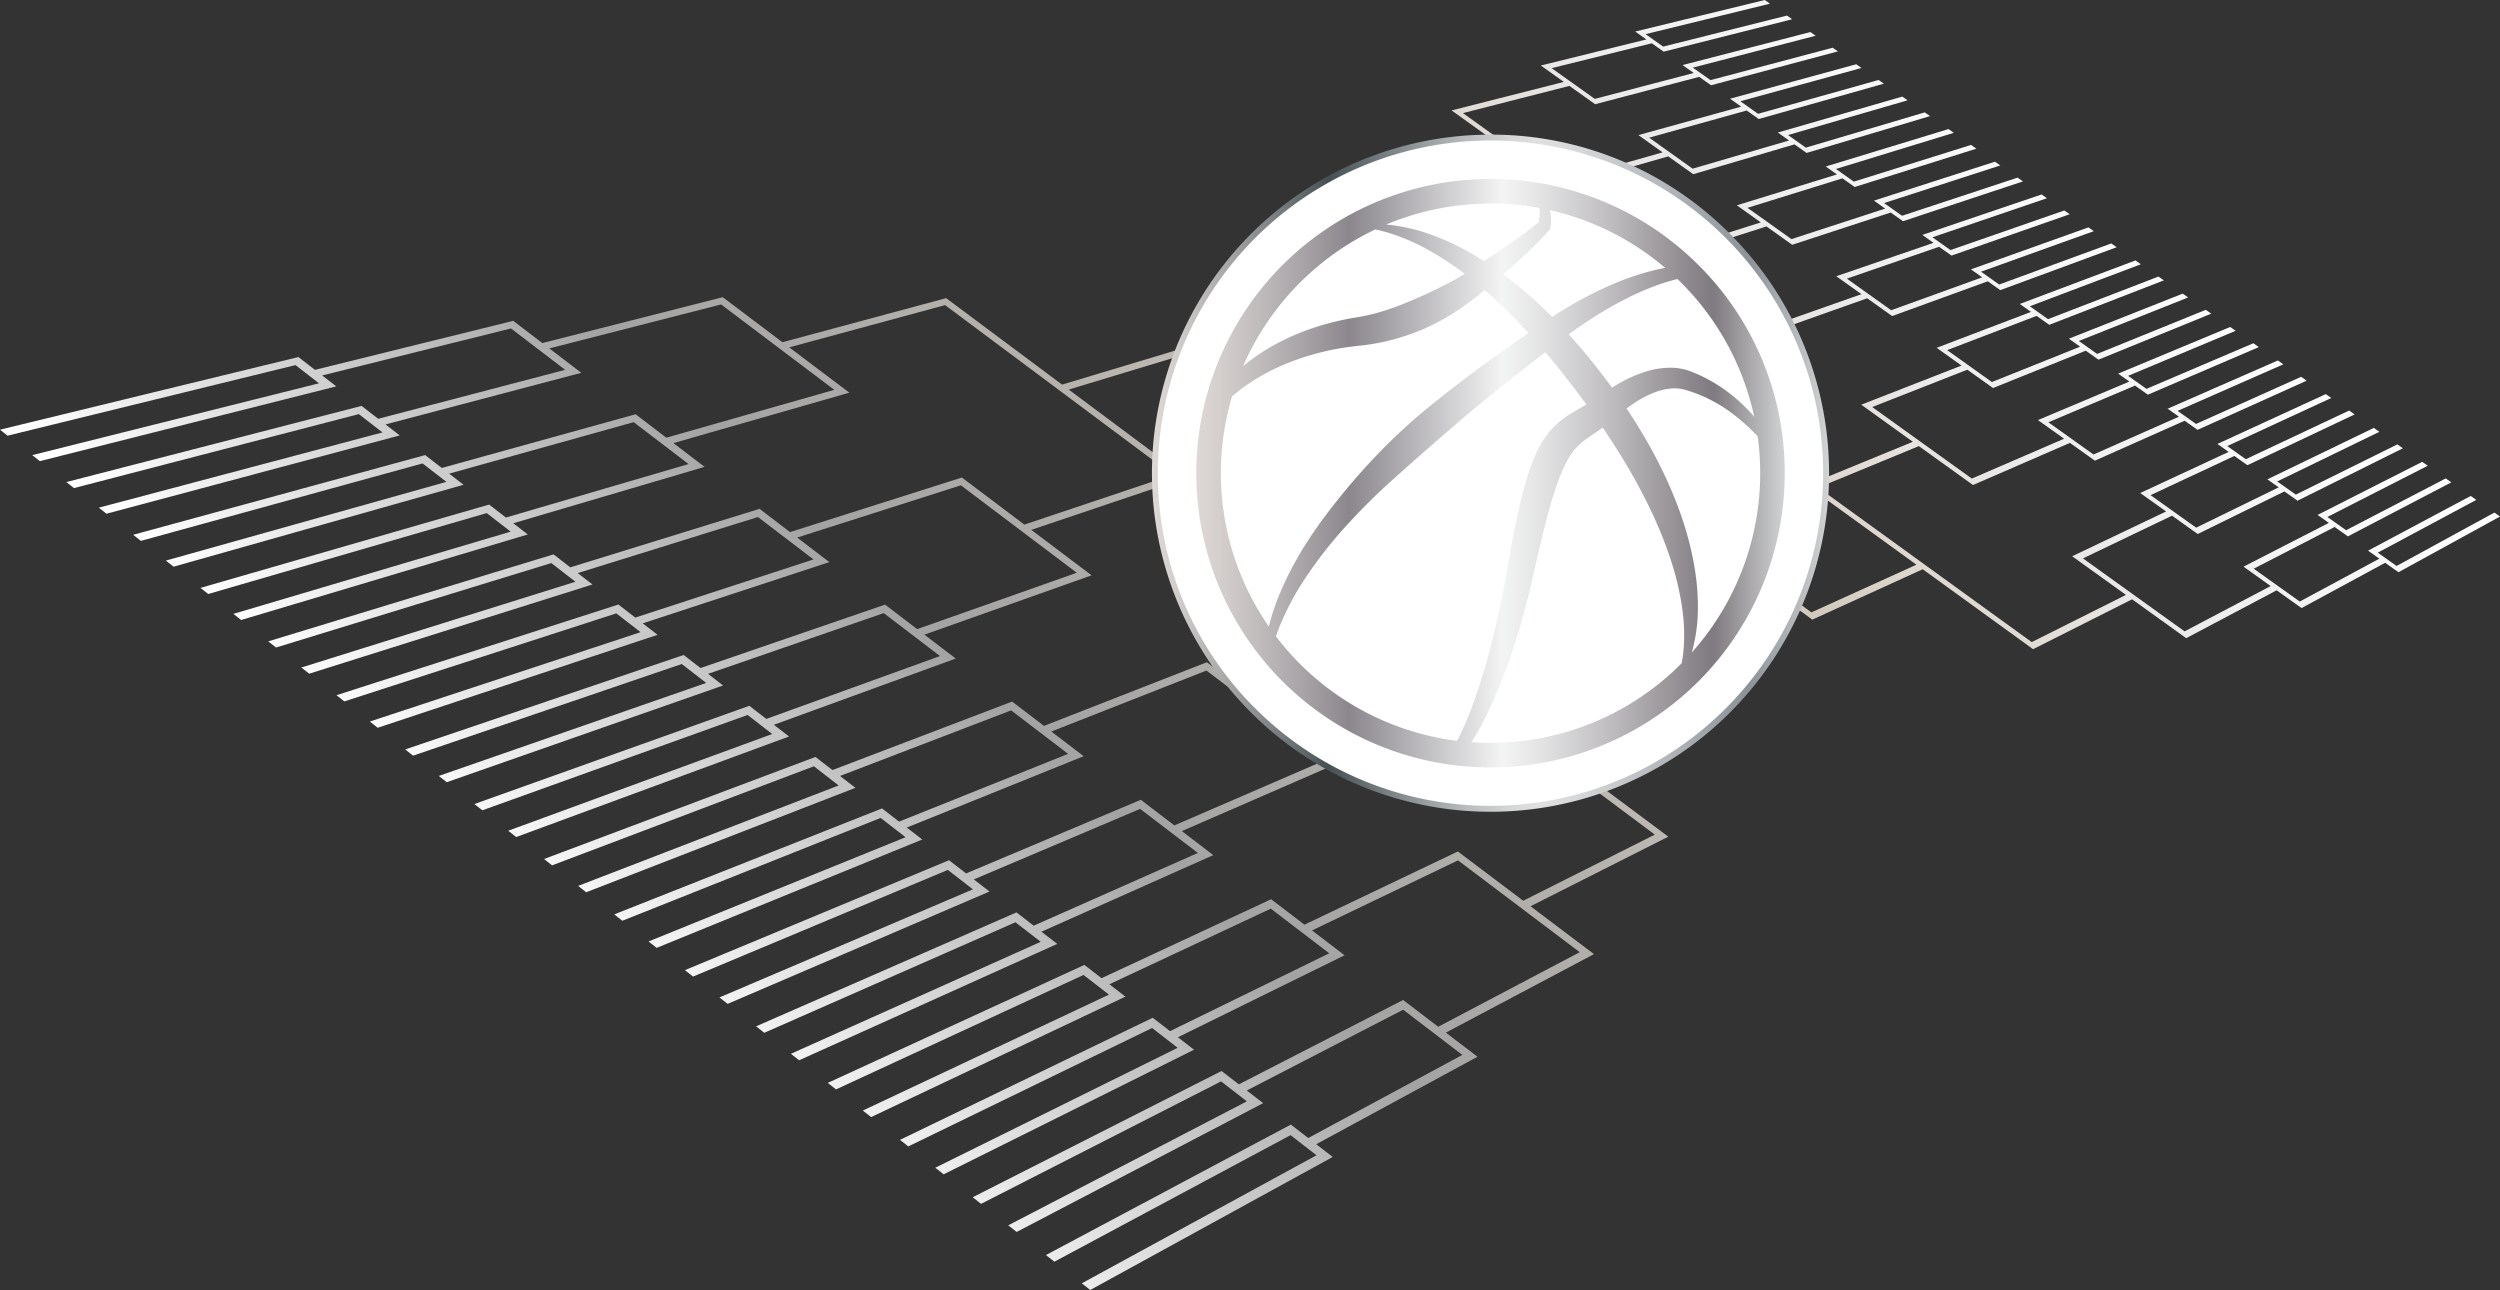 <svg xmlns="http://www.w3.org/2000/svg" xmlns:xlink="http://www.w3.org/1999/xlink" viewBox="0 0 2785.4 1437.26"><rect x="0" y="0" width="2785.4" height="1437.26" fill="#333333" stroke="none"/><defs><style>.cls-1{fill:url(#linear-gradient);}.cls-2{fill:url(#linear-gradient-2);}.cls-3{fill:url(#Steel);}.cls-4{fill:#fff;}.cls-5{fill:url(#Silver);}</style><linearGradient id="linear-gradient" x1="885.19" y1="554.45" x2="3148.36" y2="-321.13" gradientTransform="matrix(0.89, -0.26, 0.53, 0.92, -467.63, 745.3)" gradientUnits="userSpaceOnUse"><stop offset="0" stop-color="#fff"/><stop offset="0.25" stop-color="#a3a3a3"/><stop offset="0.39" stop-color="#b4b1ad"/><stop offset="0.6" stop-color="#d6cdc1"/><stop offset="0.79" stop-color="#ededee"/><stop offset="0.98" stop-color="#fff"/></linearGradient><linearGradient id="linear-gradient-2" x1="1236.58" y1="1004.91" x2="2750.94" y2="419.02" gradientTransform="matrix(0.89, -0.26, 0.53, 0.92, -298.52, 539.22)" xlink:href="#linear-gradient"/><linearGradient id="Steel" x1="1283.46" y1="527.23" x2="2037.89" y2="527.23" gradientUnits="userSpaceOnUse"><stop offset="0" stop-color="#e5e2df"/><stop offset="0" stop-color="#ded9d6"/><stop offset="0.04" stop-color="#cfccc9"/><stop offset="0.11" stop-color="#a8a8a8"/><stop offset="0.21" stop-color="#6a7072"/><stop offset="0.26" stop-color="#465053"/><stop offset="0.37" stop-color="#878d8f"/><stop offset="0.46" stop-color="#b7babb"/><stop offset="0.53" stop-color="#d5d6d6"/><stop offset="0.57" stop-color="#e0e0e0"/><stop offset="0.63" stop-color="#d6d7d8"/><stop offset="0.73" stop-color="#bcbfc2"/><stop offset="0.86" stop-color="#92989e"/><stop offset="0.88" stop-color="#8b9298"/><stop offset="1" stop-color="#d1d3d4"/><stop offset="1" stop-color="#a7a9ac"/></linearGradient><linearGradient id="Silver" x1="1332.85" y1="527.24" x2="1988.5" y2="527.24" gradientUnits="userSpaceOnUse"><stop offset="0" stop-color="#e5e2df"/><stop offset="0" stop-color="#ded9d6"/><stop offset="0.06" stop-color="#cfcac9"/><stop offset="0.18" stop-color="#a8a4a7"/><stop offset="0.26" stop-color="#8b878d"/><stop offset="0.52" stop-color="#f3f4f4"/><stop offset="0.58" stop-color="#e5e5e6"/><stop offset="0.7" stop-color="#c0bec0"/><stop offset="0.86" stop-color="#858085"/><stop offset="0.88" stop-color="#807b80"/><stop offset="1" stop-color="#d1d3d4"/><stop offset="1" stop-color="#a7a9ac"/></linearGradient></defs><title>Bracket</title><g id="Layer_2" data-name="Layer 2"><g id="Layer_1-2" data-name="Layer 1"><polygon class="cls-1" points="1436.67 445.27 1600.58 392.02 1593.61 386.93 1429.44 439.93 1347.17 379.2 1183.33 428.51 1054.14 332.17 871.75 381.28 805.23 331.12 604.23 382.22 571.79 357.46 350.91 412.07 332.45 397.79 0 478.74 8.45 485.41 329.24 406.78 355.43 427.05 35.91 507.08 44.39 513.77 374.71 430.48 358.97 418.31 569.32 365.95 629.69 412.05 421.42 466.61 402.83 452.23 73.95 537.09 82.46 543.8 399.8 461.38 426.15 481.78 110.11 565.63 118.65 572.37 445.36 485.13 429.54 472.88 647.67 415.37 612.03 388.17 803.42 339.2 929.54 434.34 742.4 487.66 708.18 461.54 492.25 521.38 473.68 507.02 148.4 595.85 156.97 602.61 470.82 516.35 497.35 536.88 184.81 624.58 193.41 631.37 516.49 540.12 500.42 527.7 706.04 470.35 767.15 517.02 563.68 576.62 544.99 562.16 223.38 655.01 232 661.81 542.29 571.67 569 592.33 260.04 683.94 268.69 690.77 588.07 595.48 571.9 582.98 785 520.17 750.3 493.69 946.31 437.5 879.34 387 1052.98 339.94 1306.52 529.1 1141.27 584.49 1071.71 532.05 880.21 592.83 846.27 566.92 635.43 632.11 616.75 617.66 298.87 714.58 307.56 721.43 614.25 627.35 641.12 648.15 335.79 743.71 344.51 750.59 660.12 651.2 643.7 638.51 844.47 576.05 906.35 623.31 707.8 688.08 688.99 673.53 374.89 774.57 383.63 781.47 686.67 683.39 713.72 704.33 412.07 803.91 420.85 810.84 732.64 707.29 716.13 694.51 924.05 626.28 888.21 598.93 1070.54 540.71 1199.71 638.16 1021.86 700.93 986.09 673.63 780.49 744.3 761.69 729.76 451.44 834.98 460.25 841.93 759.57 739.81 786.8 760.89 488.88 864.52 497.73 871.5 805.63 763.74 788.87 750.78 984.63 683.09 1047.29 730.94 853.8 800.99 834.89 786.37 528.54 895.82 537.4 902.81 832.95 796.59 860.36 817.8 566.23 925.56 575.14 932.59 879.11 820.56 862.24 807.52 1064.84 733.73 1029.96 707.11 1216.2 640.99 1149.04 590.35 1322.1 531.99 1190.75 434.04 1346.71 386.81 1859.76 765.72 1720.73 829.25 1578.13 722.91 1414.24 790.31 1344.64 737.83 1163.15 808.76 1127.65 781.67 927.46 857.96 908.55 843.34 606.16 957.07 615.1 964.13 906.82 853.76 934.4 875.11 644.13 987.03 653.11 994.12 953.07 877.77 935.95 864.53 1126.56 791.47 1190.02 839.93 1001.75 915.41 982.71 900.69 684.36 1018.77 693.36 1025.87 981.17 911.3 1008.94 932.79 722.59 1048.94 731.62 1056.07 1027.53 935.35 1010.3 922.02 1207.41 842.54 1171.37 815.03 1344.14 747.11 1476.47 846.94 1308.43 919.63 1271.04 891.09 1076.39 973.14 1057.36 958.42 763.1 1080.9 772.16 1088.06 1056.02 969.23 1083.97 990.86 801.6 1111.29 810.7 1118.47 1102.48 993.31 1085 979.8 1270.3 901.23 1334.58 950.31 1151.67 1031.36 1132.52 1016.54 842.4 1143.48 851.53 1150.69 1131.37 1027.55 1159.51 1049.33 881.19 1174.09 890.35 1181.32 1177.94 1051.67 1160.34 1038.06 1351.82 952.73 1316.76 925.98 1492.67 849.44 1422.2 796.31 1578.19 731.79 1843.74 929.91 1697.08 1003.56 1624.28 948.66 1453.37 1030.24 1416.23 1001.9 1227.31 1089.85 1208.17 1075.05 922.26 1206.51 931.46 1213.76 1207.22 1086.25 1235.56 1108.17 961.32 1237.33 970.56 1244.62 1253.89 1110.41 1236.04 1096.6 1415.88 1012.4 1480.98 1062.11 1303.6 1148.86 1284.33 1133.95 1002.71 1269.99 1011.97 1277.3 1283.59 1145.35 1312.12 1167.43 1042.06 1301.03 1051.35 1308.37 1330.36 1169.55 1312.38 1155.65 1498.05 1064.33 1461.79 1036.66 1624.45 958.58 1760.07 1060.89 1602.41 1143.97 1563.31 1114.13 1380.26 1208.14 1361 1193.25 1083.73 1333.92 1093.06 1341.28 1360.47 1204.84 1389.19 1227.07 1123.36 1365.19 1132.73 1372.58 1407.35 1229.09 1389.11 1214.98 1563.33 1124.99 1629.27 1175.35 1457.59 1267.95 1438.2 1252.95 1165.34 1398.32 1174.74 1405.73 1437.87 1264.75 1466.79 1287.13 1205.26 1429.82 1214.69 1437.26 1484.85 1289.03 1466.5 1274.84 1646.18 1177.38 1610.94 1150.49 1775.96 1063.03 1705.24 1009.71 1858.78 932.19 1728.51 835.05 1874.07 768.15 1436.67 445.27"/><polygon class="cls-2" points="2332.84 257.55 2326.84 253.33 2195.94 300.1 2208.48 308.98 2107.08 345.64 2057.71 310.45 2160.46 274.97 2174.3 284.77 2305.99 238.69 2300.01 234.49 2173.15 278.62 2153.05 264.38 2280.61 220.86 2274.64 216.67 2141.77 261.73 2154.25 270.57 2045.91 307.76 2073.95 327.76 1964.56 366.3 1855.74 288.15 1968.16 252.31 1996.8 272.74 2106.55 236.78 2120.24 246.47 2253.89 202.09 2247.93 197.9 2119.18 240.4 2099.18 226.24 2228.63 184.34 2222.68 180.16 2087.85 223.53 2100.38 232.41 1995.95 266.41 1947.05 231.55 2052.79 198.7 2066.41 208.35 2202.01 165.65 2196.08 161.48 2065.47 202.36 2045.55 188.26 2176.86 147.97 2170.94 143.81 2034.18 185.51 2046.64 194.34 1935.14 228.76 1961.81 247.79 1843.27 285.35 1901.05 326.86 1781.92 366.69 1553.64 201.44 1679.23 167.49 1737.06 209.04 1858.69 174.23 1886.51 194.08 1999.38 160.86 2012.84 170.4 2150.37 129.36 2144.46 125.21 2011.99 164.49 1992.17 150.46 2125.33 111.77 2119.43 107.63 1980.75 147.66 1993.26 156.52 1885.87 187.93 1837.43 153.39 1946.11 123.12 1959.5 132.61 2098.95 93.23 2093.07 89.11 1958.76 126.79 1939.03 112.82 2074.01 75.72 2068.14 71.59 1927.56 109.99 1940.01 118.81 1825.43 150.51 1852.4 169.75 1736.7 202.66 1629.98 126.01 1748.59 95.71 1777.24 116.14 1893.17 85.63 1906.41 95.01 2047.75 57.27 2041.89 53.16 1905.76 89.27 1886.12 75.36 2022.92 39.83 2017.07 35.72 1874.61 72.48 1887.1 81.33 1776.82 110.17 1728.82 75.95 1840.38 48.23 1853.56 57.57 1996.77 21.45 1990.94 17.36 1853.02 51.91 1833.46 38.06 1972.05 4.09 1966.23 0 1821.91 35.14 1834.34 43.95 1716.73 72.98 1742.36 91.27 1617.31 123.01 1672.79 162.87 1540.36 198.43 1651.35 278.8 1512.44 320.26 1929.89 625.13 1778.6 689.43 1786.03 694.92 1937.05 630.36 2019.2 690.36 2142.2 634.24 2265.17 723.29 2375.49 667.72 2435.76 711.03 2536.55 657.7 2564.29 677.49 2657.45 627.03 2672.3 637.54 2785.4 575.49 2779.17 571.11 2670.17 630.58 2649.22 615.74 2758.99 556.93 2752.78 552.57 2638.38 613.52 2650.98 622.45 2562.3 670.21 2511.02 633.64 2601.15 587.14 2615.93 597.61 2731.18 537.39 2724.98 533.04 2613.92 590.75 2593.06 575.98 2704.89 518.92 2698.7 514.58 2582.17 573.7 2594.71 582.58 2499.62 631.36 2529.9 652.95 2433.97 703.43 2320.76 622.13 2419.98 574.56 2448.61 594.98 2545.22 547.53 2559.82 557.87 2677.21 499.47 2671.03 495.13 2557.92 551.09 2537.17 536.4 2651.03 481.09 2644.87 476.75 2526.22 534.07 2538.81 542.99 2446.86 587.9 2396.07 551.68 2489.44 508.01 2503.98 518.31 2623.47 461.72 2617.32 457.4 2502.19 511.63 2481.53 497 2597.41 443.41 2591.28 439.11 2470.54 494.62 2483.06 503.5 2384.56 549.3 2413.39 569.86 2308.72 619.75 2368.66 662.82 2263.67 715.4 2025.88 543.27 2137.92 497.04 2198.24 540.38 2306.26 493.45 2334.03 513.26 2434.03 468.76 2448.4 478.94 2569.96 424.14 2563.84 419.84 2446.72 472.34 2426.16 457.78 2544.02 405.91 2537.91 401.62 2415.11 455.36 2427.68 464.26 2332.51 506.38 2282.2 470.5 2378.76 429.61 2393.07 439.75 2516.7 386.72 2510.62 382.44 2391.5 433.24 2371.03 418.75 2490.88 368.57 2484.8 364.3 2359.93 416.27 2372.45 425.14 2270.59 468.02 2299.73 488.8 2196.93 533.2 2085.95 453.49 2191.91 411.9 2220.55 432.33 2323.87 390.72 2338 400.74 2463.68 349.47 2457.61 345.2 2336.53 394.31 2316.16 379.89 2437.96 331.4 2431.91 327.15 2305.02 377.37 2317.57 386.26 2219.26 425.63 2169.43 390.09 2269.11 351.94 2283.18 361.9 2410.88 312.38 2404.85 308.14 2281.82 355.57 2261.54 341.21 2385.29 294.4 2379.26 290.16 2250.36 338.65 2262.85 347.5 2157.72 387.51 2185.45 407.29 2073.7 450.9 2131.22 492.23 2013.04 540.71 2135.21 629.18 2018.18 682.27 1526.32 323.22 1658.05 283.65 1782.4 373.69 1907.62 331.58 1965.39 373.08 2080.35 332.33 2108.15 352.15 2214.71 313.4 2228.62 323.25 2358.33 275.45 2352.31 271.23 2227.36 317 2207.18 302.71 2332.84 257.55"/><path class="cls-3" d="M1660.67,157.43a369.8,369.8,0,1,1-261.49,108.31,367.39,367.39,0,0,1,261.49-108.31m0-7.41A377.21,377.21,0,1,0,1927.4,260.5,374.74,374.74,0,0,0,1660.67,150Z"/><path class="cls-4" d="M1398.59,789.32A370.65,370.65,0,1,0,1290,527.23a368.22,368.22,0,0,0,108.56,262.09"/><path class="cls-5" d="M1892.48,295.43a327.82,327.82,0,1,0,96,231.81A325.68,325.68,0,0,0,1892.48,295.43Zm62,168.8c-4-4.66-8.3-9.18-12.83-13.44a176.47,176.47,0,0,0-47.22-32.44c-2.2-1-4.42-2-6.66-2.92l-3.37-1.35-.79-.31-1-.38c-.65-.23-1.31-.46-2-.67a63.89,63.89,0,0,0-16.22-2.93,90.35,90.35,0,0,0-31.12,4.36,149.3,149.3,0,0,0-27.54,11.92c-3.32,1.82-6.54,3.78-9.73,5.8-8.34-11.33-16.92-22.49-25.78-33.35-7.3-8.82-14.73-17.55-22.43-26q12.46-9.1,25.39-17.48c11.05-7.18,22.41-13.86,34.07-19.93a316.29,316.29,0,0,1,35.84-16.21c6.12-2.31,12.32-4.38,18.58-6.12,2.42-.69,4.85-1.3,7.29-1.87A300.38,300.38,0,0,1,1954.48,464.23Zm-229.17-207,1.59-1.8.34-1.48c.09-.41.11-.56.16-.82l.11-.67.16-1.29c.1-.85.17-1.67.21-2.5.09-1.65.11-3.28.07-4.91a62.39,62.39,0,0,0-1-9.61,299.79,299.79,0,0,1,128.32,64.34c-5.88,1.08-11.68,2.39-17.43,3.9A311,311,0,0,0,1798.31,316c-12.83,5.41-25.31,11.55-37.5,18.18-10.77,5.86-21.22,12.25-31.48,18.91-6.64-6.69-13.42-13.25-20.46-19.55-5.56-5-11.19-9.93-17-14.67q-8.39-6.83-17.09-13.29l3.32-2.85c5.5-4.73,10.88-9.59,16.25-14.5s10.62-9.92,15.8-15.06S1720.41,262.75,1725.31,257.23Zm-12-7.09,0-.06C1713.31,250.14,1713.3,250.17,1713.3,250.14Zm2-18.39c.1,1.2.17,2.41.19,3.61a50.18,50.18,0,0,1-.52,7.76c-.18,1.27-.42,2.53-.7,3.76-.08.34-.17.67-.25,1-5,4.06-10.16,8-15.37,11.87-5.67,4.19-11.44,8.28-17.23,12.34s-11.68,8-17.55,12c-3.42,2.3-6.88,4.6-10.34,6.85a295.16,295.16,0,0,0-58.18-29.22,203.23,203.23,0,0,0-43.73-10.78c-2.41-.31-4.83-.53-7.26-.72a300.74,300.74,0,0,1,170.93-18.46Zm-183,23.88a175.3,175.3,0,0,1,17.32,4.56,231.9,231.9,0,0,1,39,16.8,335.86,335.86,0,0,1,43.31,28.08c-1,.63-2,1.28-3.06,1.89-5.76,3.45-11.65,6.69-17.61,9.77-11.91,6.16-24,11.81-36.12,17a326.78,326.78,0,0,1-36.89,13.74c-6.26,1.82-12.56,3.43-18.91,4.69-3.28.66-6,1.12-9.88,1.74-3.62.6-7.22,1.29-10.82,2-28.75,5.84-56.92,15.72-82.44,30.43a224.2,224.2,0,0,0-31.19,21.56A302.32,302.32,0,0,1,1532.26,255.63ZM1372.58,441.85c1.09-1,2.19-1.91,3.3-2.85,5.14-4.28,10.54-8.25,16.07-12s11.3-7.16,17.14-10.4,11.83-6.18,17.93-8.87a286,286,0,0,1,76.78-21.27c3.3-.45,6.62-.84,9.94-1.2,3.08-.32,7.28-.78,10.9-1.31q11.19-1.61,22.12-4.29A244.51,244.51,0,0,0,1589,365.3a249.57,249.57,0,0,0,38.36-21.74q9.07-6.21,17.72-13,4.33-3.37,8.57-6.9l.57-.49c1.05.91,2.1,1.82,3.15,2.75q8,7,15.61,14.34c5.1,4.9,10.17,9.84,15.1,14.92s10,10.44,14.86,15.77l-11.33,7.88q-16.68,11.68-33.26,23.63-33,24-65,49.9c-42.64,34.4-80.6,74.9-114.12,118.81-8.33,11-16.34,22.31-23.75,34A381.21,381.21,0,0,0,1435,641.4a307.07,307.07,0,0,0-16.06,38.39c-2,6-3.76,12.1-5.31,18.24a300.07,300.07,0,0,1-41-256.17Zm49,267.16a237.9,237.9,0,0,1,9.84-24.26,307,307,0,0,1,19-34.68,481.52,481.52,0,0,1,48.22-62.86,730.63,730.63,0,0,1,56.62-55.94q29.74-26.57,60-52.72c20.12-17.57,40.88-34.5,61.89-51.21q15.72-12.59,31.69-25l12.84-10c7.55,8.9,15,17.92,22.15,27.16,8.09,10.28,16,20.65,23.63,31.2-2.53,1.49-5.11,3-7.78,4.47-3.93,2.2-8,4.61-12.25,7.36a94.8,94.8,0,0,0-12.74,9.7,86,86,0,0,0-11.21,12.33,111.53,111.53,0,0,0-8.51,13.52,139.53,139.53,0,0,0-6.38,13.72c-1.86,4.57-3.55,9.11-5.06,13.65-5.94,18.18-10.16,36.14-14,54.08-1.91,9-3.74,17.92-5.35,26.89l-2.41,13.44-2.3,13.31q-2.32,13.17-4.92,26.27c-1.72,8.73-3.48,17.46-5.39,26.15q-5.73,26.07-12.86,51.75-3.59,12.82-7.69,25.47T1639.93,788c-3.16,8.25-6.42,16.45-10.11,24.42-1.84,4-3.74,7.93-5.75,11.78-.22.42-.45.81-.67,1.22A300.54,300.54,0,0,1,1421.6,709Zm217.84,117.93c1.52-2.37,3-4.75,4.43-7.16,4.71-8,9.1-16.14,13.11-24.44s7.79-16.69,11.37-25.16,6.83-17.05,10-25.66c6.34-17.22,11.84-34.69,16.87-52.28,2.5-8.79,4.93-17.61,7.17-26.47s4.34-17.74,6.36-26.64l3-13.22,3-13.06c2.07-8.69,4.07-17.36,6.24-26,4.33-17.17,9-34.22,14.87-50.14a176.56,176.56,0,0,1,9.66-22.39,77.73,77.73,0,0,1,5.76-9.43,59.48,59.48,0,0,1,6.68-7.91,84.69,84.69,0,0,1,8.42-7.11c3.17-2.37,6.77-4.73,10.48-7.3,2.89-2,5.85-4,8.83-6.14q4.2,6.19,8.28,12.44c7.85,11.84,15.25,24,22.36,36.2s13.74,24.75,20,37.39c3.12,6.33,6.08,12.74,8.93,19.18s5.61,12.93,8.15,19.5c10.23,26.21,18.08,53.42,21.46,81.36a199.44,199.44,0,0,1,.83,42.2c-.46,4.75-1.14,9.51-2.07,14.24a299.54,299.54,0,0,1-213,88.72C1653.53,827.71,1646.46,827.44,1639.44,826.95Zm245.49-100c0-.14.09-.28.13-.42a180.75,180.75,0,0,0,6.6-44.73c.81-30.28-4.4-60.42-12.79-89.28q-3.19-10.83-6.94-21.46c-2.52-7.08-5.27-14.07-8.13-21-5.68-13.89-12.21-27.37-19.1-40.63s-14.5-26.11-22.34-38.78q-4.94-7.8-10.08-15.45c2.52-1.92,5.08-3.79,7.71-5.55a120.1,120.1,0,0,1,21.63-11.7,66.77,66.77,0,0,1,22.39-5.22,43,43,0,0,1,10.75.9c.44.09.87.2,1.3.31l.6.15.82.24,3.07.92q3.06.94,6.08,2a163.53,163.53,0,0,1,23.49,10.54,169.46,169.46,0,0,1,21.81,14.3,221,221,0,0,1,19.93,17.42c2.22,2.19,4.38,4.44,6.51,6.72A299.94,299.94,0,0,1,1884.93,727Z"/></g></g></svg>